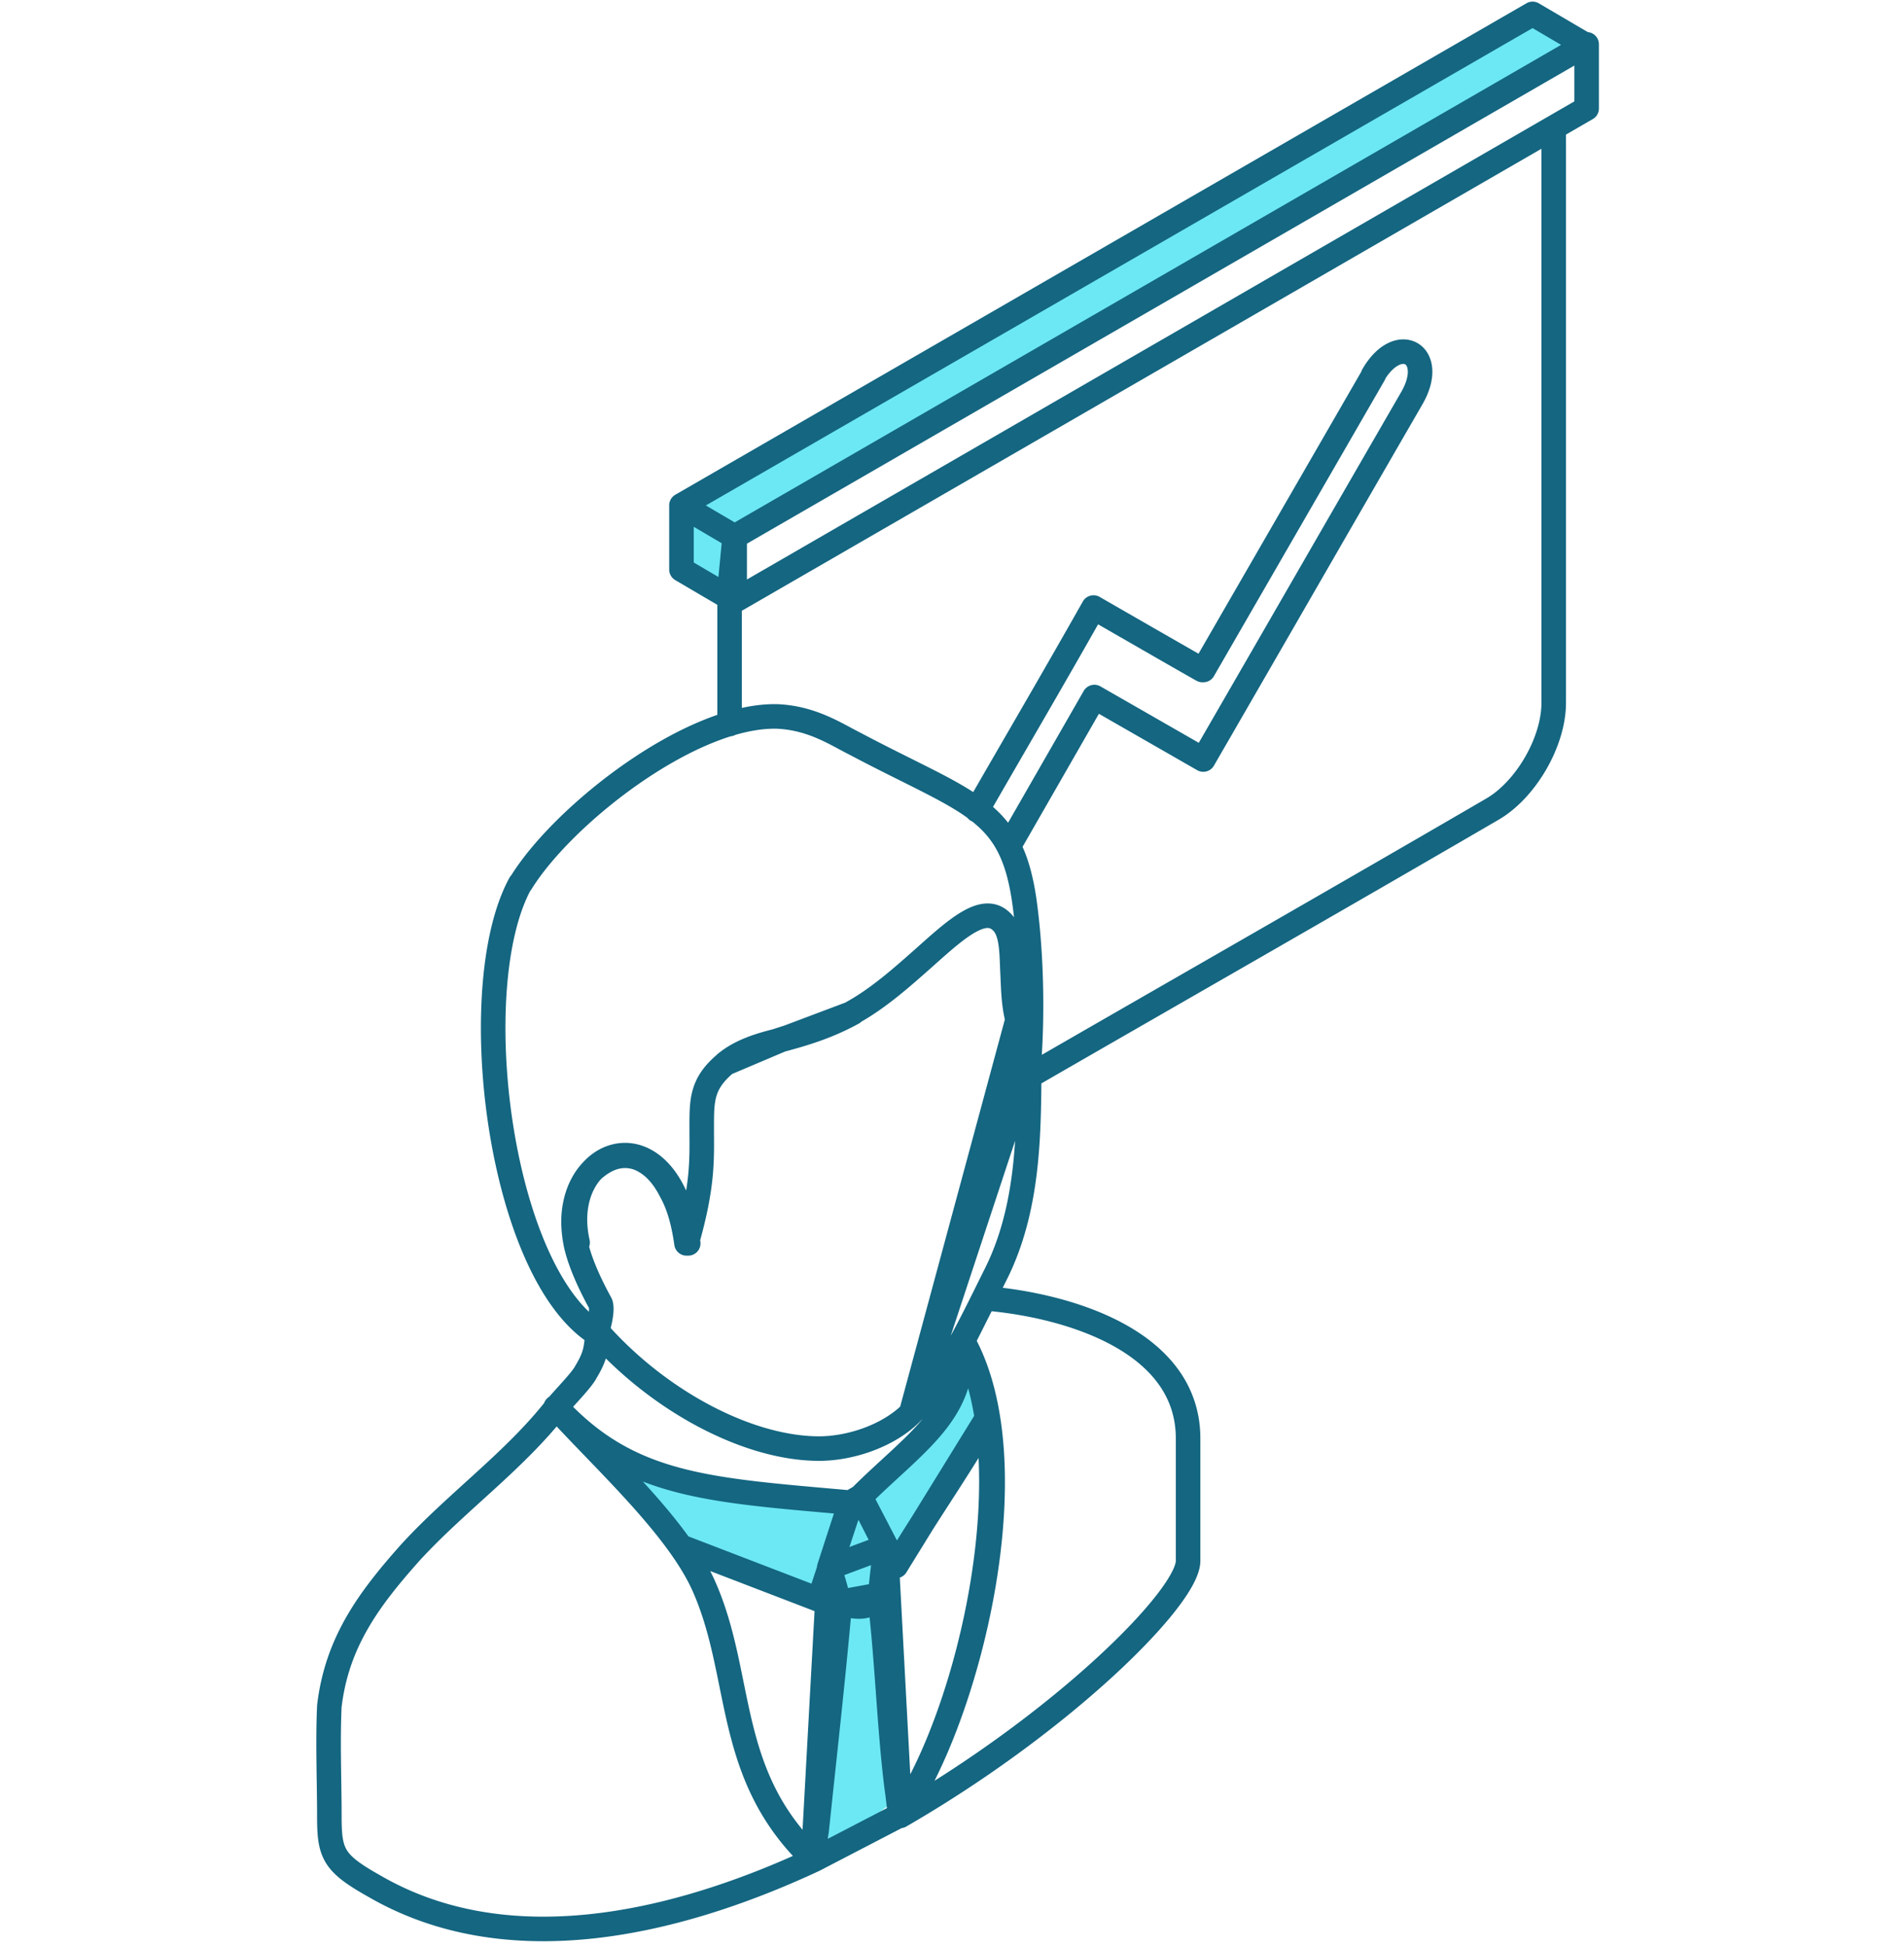 <svg width="137" height="140" fill="none" xmlns="http://www.w3.org/2000/svg">
    <path fill-rule="evenodd" clip-rule="evenodd" d="m59.484 133.326 1.52-18.226 1.883.486 1.154 14.217-4.557 3.523zM49.033 36.36 110.275 1l3.889 2.187-61.303 34.935-3.828-1.762z" fill="#6CE8F4"/>
    <path fill-rule="evenodd" clip-rule="evenodd" d="M44.902 105.014s14.035 3.038 15.858 3.463c1.822.486 8.688-9.903 8.688-9.903l1.276 3.646-6.258 9.781-1.58 3.585-3.645-.851-10.572-3.888-3.767-5.833zM49.034 36.967l3.767 1.944-.668 3.888-3.342-1.761.243-4.071z" fill="#6CE8F4"/>
    <path d="M111.795 9.202v41.375c0 2.795-2.005 6.258-4.435 7.655-11.058 6.44-22.237 12.82-33.295 19.2m-3.767-19.14c2.613-4.556 5.225-8.99 8.385-14.58 0 0 7.169 4.13 7.837 4.495m.061 0 12.273-21.264m-.061.06c1.823-3.159 4.617-1.518 2.795 1.641-6.076 10.51-8.931 15.493-15.007 26.004l-7.838-4.496m0 0c-2.369 4.131-4.252 7.412-6.136 10.693l6.136-10.693zm-25.882-6.927-3.827-2.248V36.36m3.827 6.865-.364-.85.364-3.767m0 4.617 61.303-35.42V3.187L52.861 38.608m0 4.617v-4.617m-3.827-2.248 3.827 2.248m-3.827-2.248L110.276 1l3.828 2.248m-74.123 97.999c3.402 3.767 8.81 8.628 10.693 12.942 2.856 6.5 1.458 13.548 7.898 19.624m-18.53-32.566c-3.038 3.889-7.17 6.805-10.51 10.451-2.978 3.341-5.287 6.44-5.834 11.057-.121 2.613 0 5.347 0 7.959 0 2.673.304 3.342 3.22 4.982 9.296 5.407 21.083 3.038 31.654-1.883m-18.53-32.566c.486-.607 1.823-1.944 2.126-2.551.73-1.215.73-1.701.851-3.099m-2.977 5.65c5.286 5.712 10.936 5.955 21.143 6.866m-2.613 25.7 6.198-3.22m8.445-57.233c-.304-1.154-.304-2.369-.365-3.523-.06-1.52-.06-2.917-.85-3.585-1.276-1.154-3.22.608-5.53 2.673-1.579 1.398-3.28 2.916-5.163 3.95-2.43 1.397-7.413 2.247-9.175 3.706-1.7 1.458-1.64 2.673-1.64 4.739 0 2.004.122 3.949-1.094 8.14-.182-1.275-.486-2.612-1.093-3.705-.426-.85-1.033-1.701-1.884-2.188a2.759 2.759 0 0 0-1.944-.364c-.668.121-1.276.486-1.823.972-.668.668-1.093 1.58-1.276 2.552-.182.911-.121 1.883.061 2.794.304 1.398 1.094 3.038 1.762 4.254.182.364-.06 1.458-.243 2.004 4.435 5.043 10.876 8.446 15.979 8.446 2.248 0 4.982-.912 6.622-2.552l7.656-28.313zm0 0 .85 2.734c.243-3.645.122-7.837-.364-11.3-.972-6.683-3.95-6.926-12.212-11.3-1.337-.67-3.038-1.824-5.529-1.945-6.197-.182-15.432 7.048-18.47 11.969m-.06.06c-4.071 7.474-1.52 27.948 5.528 32.384m13.245-21.143c-1.519.364-2.916.79-4.01 1.7l4.01-1.7zm0 0c1.58-.426 3.28-.912 5.164-1.945l-5.164 1.945zM41.561 89.4c-1.52-6.744 6.5-9.903 7.959.06m11.665 18.653.73-.425m-.73.425-1.519 4.678m5.104 17.802c4.8-6.805 9.538-25.153 4.496-34.145l-.183.303c.486 4.861-3.402 7.17-7.169 10.937m2.856 22.905c-.122-.912-.122-1.094-.243-1.945-.547-4.313-.669-8.991-1.215-13.609 0-.182.182-1.944.425-3.828l1.033 19.382zm-2.856-22.905 1.823 3.584-4.07 1.519m4.799-.182-2.37-4.557m-.972.425-2.187 6.623-9.964-3.828m10.693 1.519c.425 1.337.79 2.673.73 2.977-.487 5.407-1.094 10.754-1.641 15.979a23.94 23.94 0 0 0-.243 2.066l1.154-21.022zm-7.17-60.695v-9.782m32.991 69.991v-8.81c0-7.047-8.688-9.599-14.642-10.085-.547 1.033-1.033 2.066-1.58 3.099 4.679 8.445.669 26.55-4.495 34.144 11.786-6.804 20.717-15.735 20.717-18.348zm-19.806-10.754c2.309-2.248 4.192-6.318 6.015-9.964 2.49-5.043 2.308-10.814 2.37-15.432l-8.385 25.396zm5.347.486c-.973 2.066-4.497 7.109-6.562 10.633l6.562-10.633zm-7.717 12.698c-.546.912-1.458 1.094-2.977.547l2.977-.547z" stroke="#146681" stroke-width="1.766" stroke-miterlimit="22.926" stroke-linecap="round" stroke-linejoin="round"/>
</svg>
